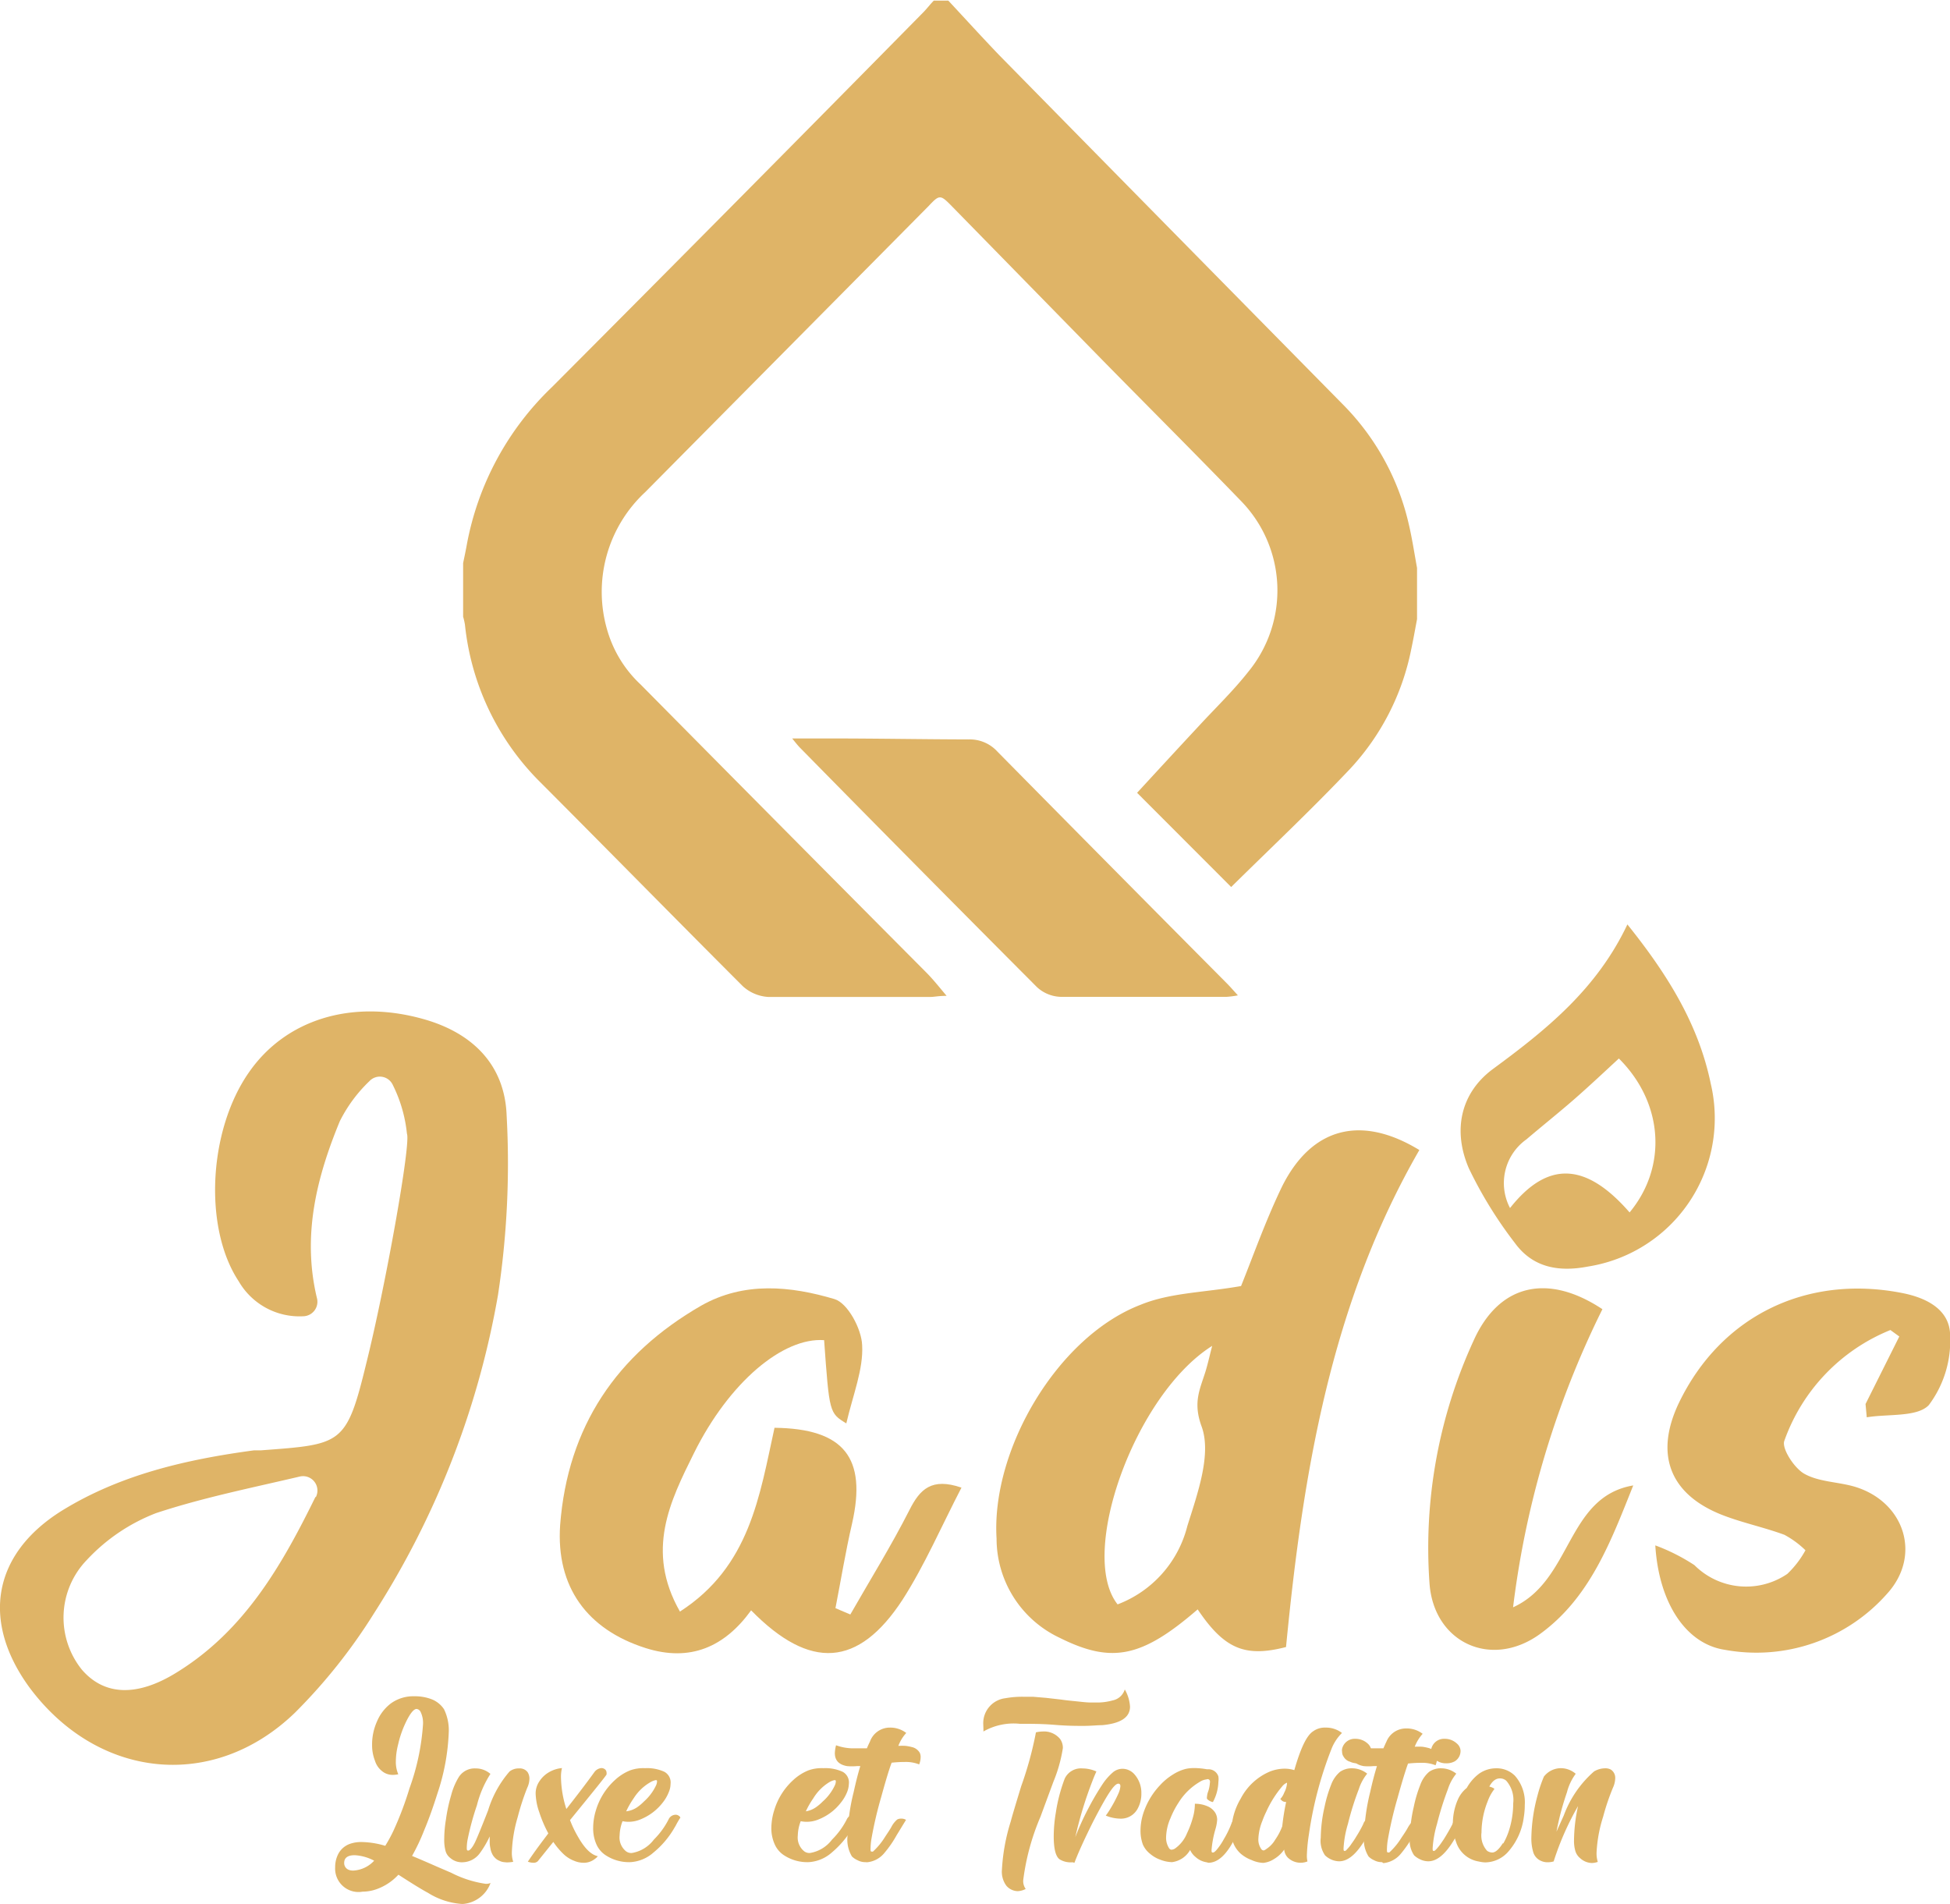 <svg xmlns="http://www.w3.org/2000/svg" viewBox="0 0 160 156.22"><defs><style>.cls-1{fill:#dfb467;}</style></defs><g id="Layer_2" data-name="Layer 2"><g id="Calque_2" data-name="Calque 2"><g id="Phq1iQ.tif"><path class="cls-1" d="M26,106.49A1.19,1.19,0,0,1,24.88,108a5.76,5.76,0,0,1-5.3-2.88c-2.89-4.38-2.48-12.38.85-17.14,3-4.32,8.39-6,14.22-4.39,4.06,1.11,6.77,3.73,6.92,7.94a71.71,71.71,0,0,1-.71,14.73,70.88,70.88,0,0,1-10.17,26.11,45.58,45.58,0,0,1-6.47,8.14C17.52,147,8,146,2.39,138.42-1.54,133-.6,127.54,5,124c4.82-3,10.27-4.25,15.85-5l.57,0c6.65-.5,7-.42,8.64-7.16,1.54-6.17,3.67-18,3.33-18.82a11.57,11.57,0,0,0-1.16-4,1.17,1.17,0,0,0-1.92-.31A11.92,11.92,0,0,0,27.88,92C26,96.56,24.77,101.34,26,106.49Zm-.08,16.34a1.18,1.18,0,0,0-1.32-1.68c-3.95.93-7.95,1.73-11.79,3A15.25,15.25,0,0,0,7.12,128a6.81,6.81,0,0,0-.4,9c1.83,2.12,4.53,2.27,7.85.18C20.08,133.76,23.14,128.41,25.88,122.83Z"></path><path class="cls-1" d="M98.27,132.05c-4.62,4-7.08,4.45-11.35,2.32a9,9,0,0,1-5.15-8.13c-.45-7.3,5-16.56,11.81-19.18,2.43-1,5.19-1,8.25-1.54.94-2.32,2-5.34,3.36-8.16,2.44-4.89,6.51-5.9,11.27-3-7.27,12.6-9.56,26.55-10.94,40.78C102.17,136,100.47,135.32,98.27,132.05Zm-6.57-.41a9.3,9.3,0,0,0,5.72-6.42c.83-2.65,2-5.88,1.18-8.16-.74-2-.14-3.07.32-4.55.19-.63.33-1.27.54-2.08C93.12,114.42,88.43,127.52,91.7,131.64Z"></path><path class="cls-1" d="M69.44,116.79c-1.39-.85-1.39-.85-1.82-6.83-3.37-.24-7.78,3.43-10.68,9.27-1.95,3.93-4,8-1.15,13,5.75-3.7,6.54-9.54,7.76-15.08,5.72.07,7.59,2.47,6.36,7.87-.53,2.29-.91,4.62-1.36,6.93l1.22.52c1.63-2.85,3.36-5.64,4.85-8.57.86-1.71,1.82-2.68,4.27-1.84-1.63,3.14-3,6.33-4.83,9.19-3.63,5.56-7.59,5.81-12.43.88-2.17,3-5,4.26-8.67,3.09-4.77-1.52-7.35-5-7-10.09.62-8.07,4.63-14,11.57-18,3.53-2,7.34-1.61,10.94-.54,1.08.32,2.22,2.44,2.27,3.78C70.85,112.34,70,114.4,69.44,116.79Z"></path><path class="cls-1" d="M153.07,115.2l2.77-5.54-.73-.53a15.32,15.32,0,0,0-8.7,9.08c-.25.61.8,2.24,1.63,2.71,1.2.68,2.78.66,4.16,1.07,4.05,1.23,5.49,5.6,2.67,8.74a14.31,14.31,0,0,1-13.33,4.64c-3.2-.47-5.43-3.84-5.72-8.57a15.89,15.89,0,0,1,3.21,1.62,6,6,0,0,0,7.62.72,7.93,7.93,0,0,0,1.49-1.94,7.61,7.61,0,0,0-1.73-1.27c-1.71-.63-3.53-1-5.21-1.67-4.25-1.72-5.44-5-3.43-9.18,3.43-7.09,10.42-10.51,18.24-9,2.11.4,4,1.4,4,3.52a8.79,8.79,0,0,1-1.75,5.69c-.95,1-3.34.71-5.09,1Z"></path><path class="cls-1" d="M133.53,75.85c3.33,4.15,5.84,8.22,6.84,13.07a12.32,12.32,0,0,1-10.07,15c-2.34.45-4.5.13-6-1.93a34.42,34.42,0,0,1-3.77-6.11c-1.33-3.05-.74-6.14,1.93-8.14C126.85,84.51,131,81.19,133.53,75.85Zm.18,23.63c3.12-3.76,2.77-9-.88-12.63-1.19,1.1-2.37,2.21-3.59,3.28s-2.66,2.22-4,3.36a4.4,4.4,0,0,0-1.34,5.63C127,95.2,130.14,95.38,133.71,99.48Z"></path><path class="cls-1" d="M131.48,107.42a75.6,75.6,0,0,0-7.33,24.46c4.86-2.21,4.36-9.07,9.86-10-1.84,4.6-3.56,9.26-7.72,12.24-4,2.83-8.68.62-9-4.25A40.7,40.7,0,0,1,120.91,110C123,105.34,127,104.45,131.48,107.42Z"></path></g><path class="cls-1" d="M116.27,50.8c-.16.85-.31,1.7-.49,2.54a20.15,20.15,0,0,1-5,9.74c-3.19,3.37-6.57,6.55-9.76,9.7l-7.72-7.73c1.62-1.76,3.37-3.66,5.13-5.55,1.35-1.46,2.79-2.85,4-4.39a10.51,10.51,0,0,0-.6-14c-3.76-3.89-7.59-7.71-11.38-11.57L78.08,16.9c-.92-.94-1-.94-1.88,0Q64.58,28.63,52.94,40.38a11.16,11.16,0,0,0-3.08,11.44,9.84,9.84,0,0,0,2.71,4.35Q64.27,68,76,79.79c.52.52,1,1.12,1.67,1.92-.68,0-1,.09-1.35.09-4.43,0-8.86,0-13.28,0a3.39,3.39,0,0,1-2.09-.88C55.3,75.27,49.75,69.61,44.15,64a21.31,21.31,0,0,1-6-12.74A5.25,5.25,0,0,0,38,50.6V46.2c.1-.48.21-1,.29-1.44a23.9,23.9,0,0,1,7-13Q60.55,16.45,75.72,1.05c.33-.33.6-.7.9-1h1.19c1.4,1.5,2.76,3,4.2,4.5q14.13,14.38,28.27,28.73A20.4,20.4,0,0,1,115.59,43c.28,1.19.46,2.4.68,3.6Z"></path><path class="cls-1" d="M65,60.59c1.2,0,2.14,0,3.09,0,3.8,0,7.59.07,11.39.08a3.06,3.06,0,0,1,2.36,1q9.39,9.52,18.81,19c.28.28.53.57.92,1a7.39,7.39,0,0,1-.91.12c-4.55,0-9.11,0-13.66,0a3,3,0,0,1-1.92-.8Q75.32,71.2,65.67,61.38C65.48,61.19,65.33,61,65,60.59Z"></path><path class="cls-1" d="M37.89,156.22a6,6,0,0,1-2.77-.91c-.56-.3-1.36-.8-2.43-1.49A4.46,4.46,0,0,1,30.92,155a3.43,3.43,0,0,1-1.16.21,1.92,1.92,0,0,1-2.26-2,2.37,2.37,0,0,1,.21-1,1.73,1.73,0,0,1,1-.92,2.78,2.78,0,0,1,1-.15,7.09,7.09,0,0,1,1.9.31,11.81,11.81,0,0,0,.67-1.23,27.13,27.13,0,0,0,1.32-3.49,19.11,19.11,0,0,0,1.11-5.27,2.09,2.09,0,0,0-.2-1,.42.42,0,0,0-.33-.24c-.24,0-.56.4-.93,1.2a8.51,8.51,0,0,0-.58,1.7,5.75,5.75,0,0,0-.19,1.39,2.55,2.55,0,0,0,.2,1.07,2.14,2.14,0,0,1-.45.05,1.36,1.36,0,0,1-.92-.34,1.7,1.7,0,0,1-.54-.81,3.49,3.49,0,0,1-.24-1.3,4.61,4.61,0,0,1,.41-1.95,3.59,3.59,0,0,1,1.14-1.47,3.14,3.14,0,0,1,1.93-.58,3.82,3.82,0,0,1,1.42.25,2.16,2.16,0,0,1,1,.81,3.93,3.93,0,0,1,.39,1.92,17.75,17.75,0,0,1-.93,5c-.34,1.08-.69,2.07-1.08,3a16.66,16.66,0,0,1-1,2.12c.63.26,1.32.56,2.07.89l1.14.49a9,9,0,0,0,2.84.91,1,1,0,0,0,.39-.07A2.64,2.64,0,0,1,38,156.22Zm-7.19-3.55a3.87,3.87,0,0,0-1.59-.45c-.58,0-.87.21-.87.64a.59.59,0,0,0,.35.55,1,1,0,0,0,.43.07A2.51,2.51,0,0,0,30.7,152.67Z"></path><path class="cls-1" d="M41.36,152.79a1.07,1.07,0,0,1-.4-.12,1,1,0,0,1-.35-.24,1.09,1.09,0,0,1-.24-.35,1.47,1.47,0,0,1-.13-.42,2.42,2.42,0,0,1-.06-.48c0-.16,0-.33,0-.5a7.93,7.93,0,0,1-.82,1.39,1.8,1.8,0,0,1-1.41.73,1.43,1.43,0,0,1-1-.35,1.08,1.08,0,0,1-.4-.61,3.46,3.46,0,0,1-.1-.94,10.2,10.2,0,0,1,.14-1.61,13.55,13.55,0,0,1,.43-2,5.48,5.48,0,0,1,.63-1.49,1.54,1.54,0,0,1,1.37-.7,1.82,1.82,0,0,1,1.22.45,8.62,8.62,0,0,0-1.11,2.58,22.31,22.31,0,0,0-.75,2.75,3.79,3.79,0,0,0-.08.71c0,.17,0,.25.12.25s.34-.23.57-.71c.15-.32.51-1.18,1.06-2.59a8.75,8.75,0,0,1,1.76-3.19,1.21,1.21,0,0,1,.79-.25.79.79,0,0,1,.7.32,1,1,0,0,1,.14.51,1.8,1.8,0,0,1-.18.76,19.85,19.85,0,0,0-.78,2.4,11.44,11.44,0,0,0-.48,2.85,2.28,2.28,0,0,0,.11.82,2.65,2.65,0,0,1-.54.05Z"></path><path class="cls-1" d="M47.11,152.68a2.64,2.64,0,0,1-.87-.55,6.08,6.08,0,0,1-.84-1l-1.27,1.58a.48.48,0,0,1-.36.13,1.25,1.25,0,0,1-.46-.09c.67-1,1.24-1.73,1.68-2.32a10.35,10.35,0,0,1-.74-1.73,5,5,0,0,1-.3-1.53,1.76,1.76,0,0,1,.3-1,2.33,2.33,0,0,1,.78-.75,2.59,2.59,0,0,1,1.08-.35,3.12,3.12,0,0,0-.08.81,8.92,8.92,0,0,0,.44,2.55c.87-1.11,1.63-2.1,2.28-3a.82.82,0,0,1,.6-.36.48.48,0,0,1,.31.12.38.38,0,0,1,.11.28.57.57,0,0,1,0,.12c0,.06-1,1.3-3,3.75a9.12,9.12,0,0,0,.68,1.41c.53.92,1.06,1.44,1.6,1.55a.89.89,0,0,1-.22.21,1.46,1.46,0,0,1-1,.33A2,2,0,0,1,47.11,152.68Z"></path><path class="cls-1" d="M49.66,152.2a2.08,2.08,0,0,1-.7-.82,3.19,3.19,0,0,1-.29-1.4,4.94,4.94,0,0,1,.23-1.46,5.46,5.46,0,0,1,1.55-2.46,4.09,4.09,0,0,1,1.25-.8,3.19,3.19,0,0,1,1.23-.18,3.38,3.38,0,0,1,1.59.3,1,1,0,0,1,.5,1,1.73,1.73,0,0,1-.14.65,3.32,3.32,0,0,1-.5.87,4.36,4.36,0,0,1-1.8,1.37,2.56,2.56,0,0,1-1,.21,2.41,2.41,0,0,1-.5-.05,3.49,3.49,0,0,0-.24,1.18,1.45,1.45,0,0,0,.54,1.3.74.74,0,0,0,.46.13,2.85,2.85,0,0,0,1.81-1.1,6.45,6.45,0,0,0,1.2-1.64.65.65,0,0,1,.6-.4.46.46,0,0,1,.38.23,6.86,6.86,0,0,0-.39.67l-.19.32A7.36,7.36,0,0,1,53.62,152a3.13,3.13,0,0,1-1.9.79A3.49,3.49,0,0,1,49.66,152.2Zm2.67-3.95a3.83,3.83,0,0,0,.5-.43,4.09,4.09,0,0,0,1-1.33.83.83,0,0,0,.08-.31c0-.08,0-.12-.11-.12a1.45,1.45,0,0,0-.36.13A3.94,3.94,0,0,0,52,147.54a7,7,0,0,0-.62,1.08A2,2,0,0,0,52.33,148.25Z"></path><path class="cls-1" d="M64.29,152.2a2.08,2.08,0,0,1-.7-.82,3.19,3.19,0,0,1-.3-1.4,5,5,0,0,1,.24-1.46,5.46,5.46,0,0,1,1.55-2.46,4.09,4.09,0,0,1,1.25-.8,3.19,3.19,0,0,1,1.23-.18,3.4,3.4,0,0,1,1.59.3,1,1,0,0,1,.5,1,2,2,0,0,1-.14.65,3.36,3.36,0,0,1-.51.87,4.3,4.3,0,0,1-1.8,1.37,2.52,2.52,0,0,1-1,.21,2.41,2.41,0,0,1-.5-.05,3.49,3.49,0,0,0-.24,1.18,1.45,1.45,0,0,0,.54,1.3.73.73,0,0,0,.45.13,2.84,2.84,0,0,0,1.82-1.1,6.45,6.45,0,0,0,1.2-1.64.65.65,0,0,1,.6-.4.48.48,0,0,1,.38.23,6.86,6.86,0,0,0-.39.67l-.19.32A7.76,7.76,0,0,1,68.25,152a3.13,3.13,0,0,1-1.9.79A3.49,3.49,0,0,1,64.29,152.2ZM67,148.25a3.83,3.83,0,0,0,.5-.43,4.09,4.09,0,0,0,1-1.33.83.83,0,0,0,.08-.31c0-.08,0-.12-.11-.12a1.45,1.45,0,0,0-.36.13,3.94,3.94,0,0,0-1.37,1.35,7,7,0,0,0-.62,1.08A2,2,0,0,0,67,148.25Z"></path><path class="cls-1" d="M71,152.79a1.32,1.32,0,0,1-.64-.16,1.55,1.55,0,0,1-.46-.31,2.7,2.7,0,0,1-.36-1.68,16.51,16.51,0,0,1,.5-3.58c.18-.82.36-1.54.55-2.15h-.29a4.47,4.47,0,0,1-.8,0c-.68-.12-1-.48-1-1.07a3,3,0,0,1,.1-.64,4.15,4.15,0,0,0,1.28.25h.25l1,0c.08-.2.17-.39.25-.55A1.73,1.73,0,0,1,73,141.75a2.17,2.17,0,0,1,1.36.44,3.3,3.3,0,0,0-.65,1.06,5.47,5.47,0,0,1,.6,0,3.69,3.69,0,0,1,.52.1,1,1,0,0,1,.64.47.82.82,0,0,1,.07.37,1.76,1.76,0,0,1-.12.58,3,3,0,0,0-1.18-.2,9.77,9.77,0,0,0-1.08.06c-.23.61-.51,1.56-.86,2.83a32,32,0,0,0-.79,3.38,5.33,5.33,0,0,0-.08.86c0,.15,0,.22.08.22a.21.21,0,0,0,.12,0,5.64,5.64,0,0,0,1-1.22c.21-.32.39-.58.51-.8a2,2,0,0,1,.48-.61.64.64,0,0,1,.31-.07.73.73,0,0,1,.41.1l-.77,1.26a8.93,8.93,0,0,1-1,1.45,2.08,2.08,0,0,1-1.43.77Z"></path><path class="cls-1" d="M80.68,141.52a2.06,2.06,0,0,1,1.81-2.18,7.68,7.68,0,0,1,1.48-.12h.79l1.07.09,1.23.14c.41.06.82.1,1.22.14s.78.09,1.13.1h.46a4.71,4.71,0,0,0,1.42-.17,1.31,1.31,0,0,0,1-.9,3.21,3.21,0,0,1,.43,1.41c0,.87-.75,1.38-2.28,1.52-.39,0-.91.06-1.54.06s-1.32,0-2.42-.09-2.13-.08-2.79-.08a5,5,0,0,0-3,.63C80.7,141.89,80.68,141.7,80.68,141.52Zm1.89,13.2a1.93,1.93,0,0,1-.36-1.32,16,16,0,0,1,.72-3.94c.14-.53.43-1.49.86-2.9A29.29,29.29,0,0,0,85,142.14a2.67,2.67,0,0,1,.55-.07,1.71,1.71,0,0,1,1.43.61,1.26,1.26,0,0,1,.23.75,12.07,12.07,0,0,1-.78,2.77l-1.06,2.87a19.38,19.38,0,0,0-1.41,5.17,1.1,1.1,0,0,0,.2.75,1.56,1.56,0,0,1-.66.18A1.26,1.26,0,0,1,82.57,154.72Z"></path><path class="cls-1" d="M88,152.8a1.72,1.72,0,0,1-1.07-.25c-.32-.25-.47-.88-.47-1.88a11.74,11.74,0,0,1,.17-1.93,13.5,13.5,0,0,1,.73-2.8,1.47,1.47,0,0,1,1.46-.84,2.83,2.83,0,0,1,1.14.25c-.09.2-.2.45-.32.77a32,32,0,0,0-1.41,4.62,21.4,21.4,0,0,1,1.06-2.34,21.88,21.88,0,0,1,1.17-2,4.74,4.74,0,0,1,.88-1,1.24,1.24,0,0,1,.72-.27h.1a1.32,1.32,0,0,1,.91.44,2.28,2.28,0,0,1,.58,1.57,2.54,2.54,0,0,1-.32,1.29,1.55,1.55,0,0,1-1.44.79,3.28,3.28,0,0,1-1.16-.25c.07-.09.17-.23.29-.42a11.14,11.14,0,0,0,.76-1.42,1.85,1.85,0,0,0,.15-.57c0-.14-.06-.21-.17-.21-.36,0-1,1.05-2.09,3.16-.73,1.47-1.23,2.58-1.51,3.33Z"></path><path class="cls-1" d="M99,152.8a1.74,1.74,0,0,1-.9-.43,1.57,1.57,0,0,1-.45-.58,2,2,0,0,1-1.48,1,2.81,2.81,0,0,1-.94-.19,2.68,2.68,0,0,1-.87-.5,2,2,0,0,1-.58-.74,3.24,3.24,0,0,1-.2-1.13,4.73,4.73,0,0,1,.19-1.32,6.08,6.08,0,0,1,1.4-2.42,5,5,0,0,1,1.12-.92,3.58,3.58,0,0,1,1-.43,3.06,3.06,0,0,1,.67-.07,6.09,6.09,0,0,1,1.07.1h.18a.85.85,0,0,1,.76.59,1.64,1.64,0,0,1,0,.45,3.67,3.67,0,0,1-.45,1.65.87.87,0,0,1-.48-.26.41.41,0,0,1,0-.21,1.29,1.29,0,0,1,.09-.39,2.63,2.63,0,0,0,.14-.69.42.42,0,0,0,0-.2A.19.19,0,0,0,99,146a1.29,1.29,0,0,0-.57.21,5.09,5.09,0,0,0-1.73,1.7,7,7,0,0,0-.66,1.27,4.11,4.11,0,0,0-.36,1.54,1.59,1.59,0,0,0,.24.92.27.27,0,0,0,.2.13.64.64,0,0,0,.28-.09,2.83,2.83,0,0,0,1-1.27,7.34,7.34,0,0,0,.46-1.22,4.16,4.16,0,0,0,.18-1.09V148a2.53,2.53,0,0,1,1,.19,1.37,1.37,0,0,1,.68.56,1.12,1.12,0,0,1,.15.56,3.47,3.47,0,0,1-.15.8,8.52,8.52,0,0,0-.31,1.67c0,.15,0,.22.1.22s.16-.06.28-.18a5.05,5.05,0,0,0,.63-.92,7.67,7.67,0,0,0,.63-1.3.58.58,0,0,1,.54-.38h.24l.23.05a4.21,4.21,0,0,0-.31.61c-.19.46-.36.82-.49,1.08-.65,1.25-1.35,1.88-2.11,1.88Z"></path><path class="cls-1" d="M102.7,152.62a2.91,2.91,0,0,1-.88-.51,2.3,2.3,0,0,1-.78-1.89,5.38,5.38,0,0,1,.76-2.64,4.81,4.81,0,0,1,2.41-2.23,3.41,3.41,0,0,1,1.16-.23,2.73,2.73,0,0,1,.83.12c.51-1.77,1-2.84,1.55-3.19a1.62,1.62,0,0,1,1-.3,2.15,2.15,0,0,1,1.36.44,3.8,3.8,0,0,0-.86,1.31,31,31,0,0,0-1.85,7,13.67,13.67,0,0,0-.17,1.74,2,2,0,0,0,.05.49,1.51,1.51,0,0,1-1.62-.32,1.07,1.07,0,0,1-.29-.65,2.68,2.68,0,0,1-.81.76,2,2,0,0,1-.91.33A2.53,2.53,0,0,1,102.7,152.62Zm1.22-.92a2.25,2.25,0,0,0,.71-.75,5,5,0,0,0,.58-1.1,19.18,19.18,0,0,1,.32-2,.48.48,0,0,1-.35-.11l-.13-.13a1.52,1.52,0,0,0,.32-.52,2,2,0,0,0,.23-.75c0-.05,0-.07,0-.07a1,1,0,0,0-.4.31,8.73,8.73,0,0,0-1.31,2.09,6.68,6.68,0,0,0-.31.73,4.4,4.4,0,0,0-.33,1.48,1.33,1.33,0,0,0,.23.82.25.25,0,0,0,.21.13A.7.7,0,0,0,103.92,151.7Z"></path><path class="cls-1" d="M109.16,152.54a1.71,1.71,0,0,1-.44-.31,2.09,2.09,0,0,1-.35-1.45,11.88,11.88,0,0,1,.31-2.52,10.74,10.74,0,0,1,.54-1.82,2.52,2.52,0,0,1,.73-1.06,1.67,1.67,0,0,1,1-.29,2,2,0,0,1,1.23.44,3.85,3.85,0,0,0-.69,1.28,23.39,23.39,0,0,0-.89,2.84,8.54,8.54,0,0,0-.36,2c0,.15,0,.22.09.22s.12-.05.23-.17a2.8,2.8,0,0,0,.34-.43c.16-.22.25-.36.28-.41s.06-.08.06-.1a10.39,10.39,0,0,0,.62-1.1.69.69,0,0,1,.64-.49.85.85,0,0,1,.38.11c0,.08-.17.31-.35.69s-.34.66-.49.92c-.72,1.22-1.43,1.83-2.16,1.83A1.67,1.67,0,0,1,109.16,152.54Zm1.57-8a.92.92,0,0,1-.49-.41.7.7,0,0,1-.12-.4.67.67,0,0,1,0-.24,1.06,1.06,0,0,1,1.09-.82,1.47,1.47,0,0,1,1,.38.88.88,0,0,1,.31.58,1,1,0,0,1-.48.89,1.41,1.41,0,0,1-.71.16A1.38,1.38,0,0,1,110.73,144.53Z"></path><path class="cls-1" d="M113.39,152.79a1.33,1.33,0,0,1-.65-.16,1.38,1.38,0,0,1-.45-.31,2.62,2.62,0,0,1-.37-1.68,17.16,17.16,0,0,1,.5-3.58c.18-.82.37-1.54.56-2.15h-.3a4.35,4.35,0,0,1-.79,0c-.68-.12-1-.48-1-1.07a2.86,2.86,0,0,1,.09-.64,4.21,4.21,0,0,0,1.28.25h.25l1,0c.09-.2.17-.39.25-.55a1.73,1.73,0,0,1,1.62-1.08,2.14,2.14,0,0,1,1.35.44,3.49,3.49,0,0,0-.65,1.06,5.79,5.79,0,0,1,.61,0,3.84,3.84,0,0,1,.51.1,1.17,1.17,0,0,1,.39.18.86.86,0,0,1,.25.29.81.81,0,0,1,.08.37,1.81,1.81,0,0,1-.13.58,3,3,0,0,0-1.18-.2,9.77,9.77,0,0,0-1.08.06c-.22.61-.51,1.56-.86,2.83a32,32,0,0,0-.79,3.38,5.33,5.33,0,0,0-.08.86c0,.15,0,.22.08.22a.21.21,0,0,0,.12,0,5.64,5.64,0,0,0,1-1.22c.22-.32.39-.58.51-.8a2.23,2.23,0,0,1,.48-.61.68.68,0,0,1,.32-.07.78.78,0,0,1,.41.1l-.78,1.26a9.65,9.65,0,0,1-1,1.45,2.12,2.12,0,0,1-1.43.77Z"></path><path class="cls-1" d="M116.48,152.54a1.78,1.78,0,0,1-.45-.31,2.14,2.14,0,0,1-.35-1.45,12,12,0,0,1,.32-2.52,10.74,10.74,0,0,1,.54-1.82,2.51,2.51,0,0,1,.72-1.06,1.67,1.67,0,0,1,1-.29,2,2,0,0,1,1.23.44,3.85,3.85,0,0,0-.69,1.28,25.3,25.3,0,0,0-.89,2.84,9.12,9.12,0,0,0-.36,2c0,.15,0,.22.09.22s.12-.05.24-.17a5,5,0,0,0,.34-.43l.28-.41a.64.64,0,0,1,.06-.1c.23-.38.44-.74.62-1.1a.67.67,0,0,1,.63-.49.79.79,0,0,1,.38.11c0,.08-.17.31-.35.69s-.34.66-.49.92c-.72,1.22-1.43,1.83-2.16,1.83A1.59,1.59,0,0,1,116.48,152.54Zm1.56-8a.92.92,0,0,1-.49-.41.69.69,0,0,1-.11-.4.66.66,0,0,1,0-.24,1.07,1.07,0,0,1,1.09-.82,1.44,1.44,0,0,1,1,.38.84.84,0,0,1,.31.58,1,1,0,0,1-.48.89,1.41,1.41,0,0,1-.71.16A1.38,1.38,0,0,1,118,144.53Z"></path><path class="cls-1" d="M121.35,152.74a2.35,2.35,0,0,1-1.89-1.65,3.91,3.91,0,0,1-.25-1.41,4.9,4.9,0,0,1,.42-2.05,2.53,2.53,0,0,1,.72-.93,3.69,3.69,0,0,1,1-1.16,2.4,2.4,0,0,1,1.39-.45,2.11,2.11,0,0,1,1.56.61,3.29,3.29,0,0,1,.81,2.4,6.11,6.11,0,0,1-.08,1,5.3,5.3,0,0,1-1.25,2.8,2.55,2.55,0,0,1-1.93.91A2.62,2.62,0,0,1,121.35,152.74Zm2-1.49a5.45,5.45,0,0,0,.48-1.11,7.32,7.32,0,0,0,.33-2.17,2.38,2.38,0,0,0-.57-1.86.77.77,0,0,0-.53-.19c-.33,0-.62.22-.86.67a1.17,1.17,0,0,1,.2.06l.15.07.07.07a3.57,3.57,0,0,0-.55,1,6.92,6.92,0,0,0-.51,2.57,1.86,1.86,0,0,0,.46,1.5.78.78,0,0,0,.42.14C122.7,152,123,151.73,123.3,151.25Z"></path><path class="cls-1" d="M129.66,152.47a1.2,1.2,0,0,1-.41-.63,2.93,2.93,0,0,1-.1-.84,13.51,13.51,0,0,1,.33-2.81,23.17,23.17,0,0,0-2,4.54,1.71,1.71,0,0,1-.49.07,1.27,1.27,0,0,1-.58-.13,1.12,1.12,0,0,1-.62-.75,3.93,3.93,0,0,1-.14-1.14,13.92,13.92,0,0,1,.5-3.44,11.08,11.08,0,0,1,.53-1.57,1.77,1.77,0,0,1,1.4-.69,1.87,1.87,0,0,1,1.21.46,4.37,4.37,0,0,0-.72,1.52,23,23,0,0,0-.86,3.23l.6-1.33a8.87,8.87,0,0,1,2.48-3.61,1.81,1.81,0,0,1,.92-.26.91.91,0,0,1,.47.11.81.81,0,0,1,.35.73,1.93,1.93,0,0,1-.18.74,18.7,18.7,0,0,0-.81,2.39A11.47,11.47,0,0,0,131,152a2.36,2.36,0,0,0,.1.77,1.58,1.58,0,0,1-.49.09A1.47,1.47,0,0,1,129.66,152.47Z"></path></g></g></svg>